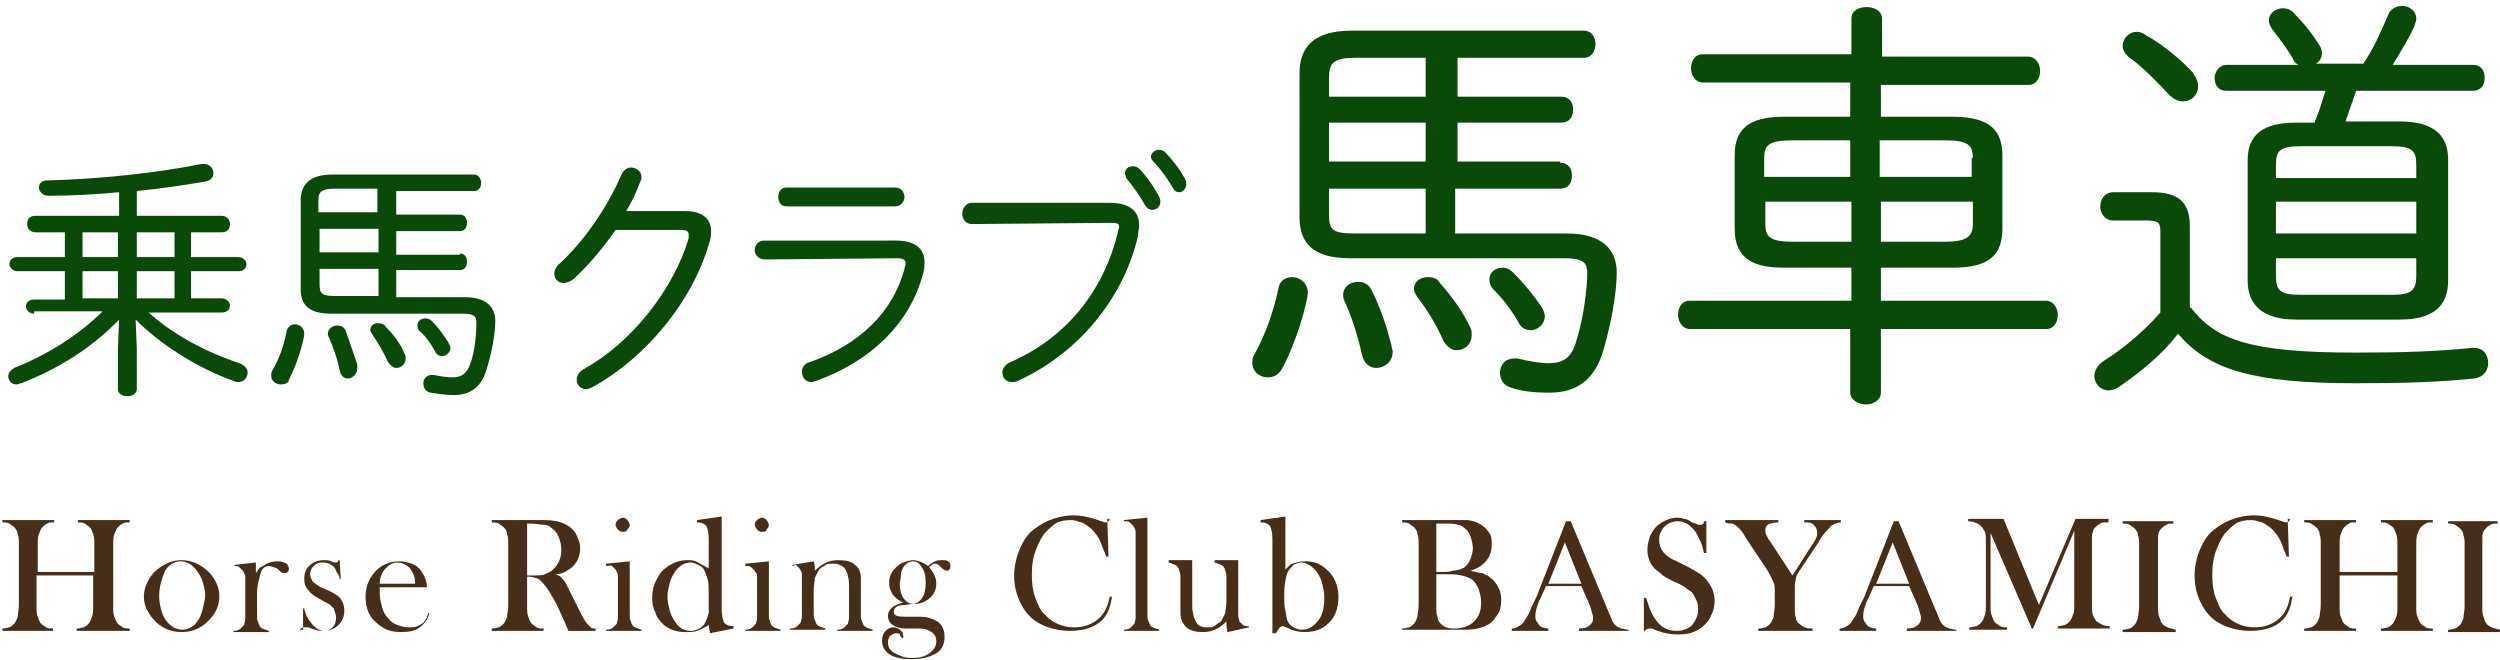 <?xml version="1.0" encoding="utf-8"?>
<!-- Generator: Adobe Illustrator 23.1.0, SVG Export Plug-In . SVG Version: 6.00 Build 0)  -->
<svg version="1.1" id="レイヤー_2" xmlns="http://www.w3.org/2000/svg" xmlns:xlink="http://www.w3.org/1999/xlink" x="0px"
	 y="0px" viewBox="0 0 212 56" style="enable-background:new 0 0 212 56;" xml:space="preserve">
<style type="text/css">
	.st0{fill:#472E18;}
	.st1{fill:#094A09;}
</style>
<g>
	<g>
		<g>
			<path class="st0" d="M3.1,48.5H8v-2.2c0-0.5,0-0.8-0.1-1c-0.1-0.2-0.1-0.4-0.3-0.6c-0.1-0.1-0.3-0.2-0.4-0.3
				c-0.2-0.1-0.4-0.1-0.6-0.1v-0.2h4.4v0.2c-0.3,0-0.5,0-0.6,0.1c-0.2,0.1-0.3,0.2-0.4,0.3c-0.1,0.1-0.2,0.3-0.3,0.6
				c-0.1,0.2-0.1,0.6-0.1,1v5c0,0.5,0,0.8,0.1,1c0.1,0.2,0.1,0.4,0.3,0.6c0.1,0.1,0.3,0.2,0.4,0.3c0.2,0.1,0.4,0.1,0.6,0.1v0.2H6.5
				v-0.2c0.3,0,0.5-0.1,0.6-0.1c0.2-0.1,0.3-0.2,0.4-0.3c0.1-0.1,0.2-0.3,0.3-0.6c0.1-0.2,0.1-0.6,0.1-1v-2.5H3.1v2.5
				c0,0.5,0,0.8,0.1,1c0.1,0.2,0.1,0.4,0.3,0.6c0.1,0.1,0.3,0.2,0.4,0.3c0.2,0.1,0.4,0.1,0.6,0.1v0.2H0.2v-0.2
				c0.3,0,0.5-0.1,0.6-0.1c0.2-0.1,0.3-0.2,0.4-0.3c0.1-0.1,0.2-0.3,0.3-0.6c0-0.2,0.1-0.6,0.1-1v-5c0-0.5,0-0.8-0.1-1
				c0-0.2-0.1-0.4-0.3-0.6c-0.1-0.1-0.3-0.2-0.4-0.3c-0.2-0.1-0.4-0.1-0.6-0.1v-0.2h4.4v0.2c-0.3,0-0.5,0-0.6,0.1
				c-0.2,0.1-0.3,0.2-0.4,0.3c-0.1,0.1-0.2,0.3-0.3,0.6c-0.1,0.2-0.1,0.6-0.1,1V48.5z"/>
		</g>
		<g>
			<path class="st0" d="M12.2,50.6c0-0.7,0.3-1.4,0.8-2c0.7-0.7,1.5-1.1,2.4-1.1s1.7,0.4,2.4,1.1c0.5,0.6,0.8,1.2,0.8,2
				c0,0.7-0.3,1.4-0.8,1.9c-0.6,0.7-1.4,1.1-2.4,1.1s-1.8-0.4-2.4-1.1c-0.3-0.3-0.4-0.6-0.6-0.9C12.3,51.3,12.2,51,12.2,50.6z
				 M13.5,50.5c0,0.8,0.2,1.5,0.5,2c0.4,0.6,0.9,0.9,1.5,0.9c0.2,0,0.5-0.1,0.7-0.2s0.4-0.3,0.6-0.6c0.2-0.3,0.3-0.6,0.4-1
				c0.1-0.4,0.2-0.8,0.2-1.1c0-0.4-0.1-0.8-0.2-1.1c-0.1-0.4-0.3-0.7-0.5-1c-0.4-0.5-0.8-0.8-1.4-0.8c-0.5,0-1,0.3-1.3,0.8
				C13.7,49.1,13.5,49.8,13.5,50.5z"/>
		</g>
		<g>
			<path class="st0" d="M21.7,48.6c0.2-0.3,0.3-0.5,0.6-0.6c0.4-0.3,0.8-0.4,1.3-0.4c0.3,0,0.5,0.1,0.7,0.2c0.1,0.1,0.2,0.3,0.2,0.4
				c0,0.1,0,0.2-0.1,0.3c-0.1,0.1-0.2,0.1-0.3,0.1c-0.2,0-0.3-0.1-0.4-0.2l-0.2-0.2C23.2,48.1,23,48,22.8,48c-0.3,0-0.6,0.2-0.7,0.6
				s-0.3,1-0.3,1.7v1.3l0,0.5c0,0.3,0,0.5,0.1,0.7s0.1,0.3,0.2,0.4c0.1,0.1,0.4,0.2,0.7,0.3v0.1h-3v-0.1c0.3,0,0.5-0.1,0.6-0.2
				c0.1-0.1,0.2-0.2,0.3-0.3c0-0.1,0.1-0.3,0.1-0.5c0-0.2,0-0.5,0-0.9v-1.7c0-0.5,0-0.8,0-1s-0.1-0.3-0.2-0.5
				c-0.1-0.1-0.2-0.2-0.3-0.3S20.1,48,19.9,48v-0.1l1.8-0.2C21.7,48,21.7,48.3,21.7,48.6z"/>
		</g>
		<g>
			<path class="st0" d="M25.7,53.5v-1.9h0.1c0.1,0.5,0.3,0.9,0.5,1.1c0.3,0.5,0.8,0.8,1.2,0.8c0.3,0,0.5-0.1,0.7-0.3
				c0.2-0.2,0.3-0.5,0.3-0.8c0-0.3-0.1-0.5-0.2-0.8c-0.1-0.1-0.2-0.2-0.3-0.3s-0.4-0.2-0.7-0.4c-0.6-0.3-1-0.6-1.1-0.8
				c-0.3-0.3-0.4-0.6-0.4-1c0-0.4,0.1-0.8,0.4-1.1c0.3-0.3,0.7-0.5,1.3-0.5c0.2,0,0.4,0,0.6,0.1l0.2,0.1c0.1,0,0.1,0,0.2,0
				c0.1,0,0.2-0.1,0.2-0.2h0.1l0.1,1.6h-0.1c0-0.2-0.1-0.4-0.2-0.5c-0.1-0.1-0.1-0.3-0.2-0.4c-0.1-0.2-0.3-0.3-0.5-0.4
				c-0.2-0.1-0.4-0.1-0.6-0.1c-0.3,0-0.5,0.1-0.7,0.3c-0.2,0.2-0.3,0.4-0.3,0.7c0,0.2,0.1,0.4,0.2,0.6c0.2,0.2,0.4,0.3,0.7,0.5
				l0.7,0.3c0.4,0.2,0.8,0.4,1,0.7c0.2,0.3,0.3,0.6,0.3,1c0,0.5-0.2,0.9-0.5,1.2c-0.4,0.4-0.8,0.5-1.4,0.5c-0.3,0-0.6-0.1-0.9-0.2
				c-0.2-0.1-0.3-0.1-0.4-0.1c0,0-0.1,0-0.2,0c-0.2,0-0.3,0.1-0.4,0.2H25.7z"/>
		</g>
		<g>
			<path class="st0" d="M32.2,49.8c0,0.2,0,0.4,0,0.5c0,0.4,0.1,0.8,0.2,1.2c0.1,0.4,0.3,0.7,0.5,0.9c0.2,0.3,0.5,0.5,0.8,0.6
				c0.3,0.1,0.6,0.2,1,0.2c0.2,0,0.5,0,0.7-0.1c0.2-0.1,0.4-0.2,0.5-0.3c0.2-0.2,0.3-0.4,0.4-0.8l0.1,0c-0.1,0.5-0.4,0.9-0.8,1.2
				c-0.4,0.3-0.9,0.4-1.6,0.4c-0.6,0-1-0.1-1.4-0.3s-0.7-0.5-1-0.8C31.2,52,31,51.4,31,50.6c0-1,0.4-1.8,1.1-2.4
				c0.5-0.4,1.1-0.6,1.8-0.6c0.4,0,0.7,0.1,1,0.2s0.6,0.3,0.8,0.6c0.3,0.4,0.5,0.9,0.5,1.4H32.2z M35.2,49.5c0-0.5-0.1-0.8-0.3-1.1
				c-0.1-0.2-0.3-0.4-0.5-0.5c-0.2-0.1-0.4-0.2-0.7-0.2c-0.4,0-0.7,0.2-1,0.5c-0.3,0.3-0.5,0.8-0.5,1.3H35.2z"/>
		</g>
		<g>
			<path class="st0" d="M44.7,48.9v2.4c0,0.5,0,0.8,0.1,1c0.1,0.2,0.1,0.4,0.3,0.6c0.1,0.1,0.3,0.2,0.4,0.3c0.2,0.1,0.4,0.1,0.6,0.1
				v0.2h-4.4v-0.2c0.3,0,0.5-0.1,0.6-0.1c0.2-0.1,0.3-0.2,0.4-0.3c0.1-0.1,0.2-0.3,0.3-0.6c0-0.2,0.1-0.6,0.1-1v-5
				c0-0.5,0-0.8-0.1-1c0-0.2-0.1-0.4-0.3-0.6c-0.1-0.1-0.3-0.2-0.4-0.3c-0.2-0.1-0.4-0.1-0.6-0.1v-0.2h3.3c0.6,0,0.9,0,1.1,0
				c0.7,0,1.3,0.1,1.7,0.3c0.5,0.2,0.8,0.5,1,0.8c0.2,0.4,0.4,0.8,0.4,1.3c0,0.7-0.3,1.3-0.8,1.7c-0.2,0.1-0.3,0.2-0.5,0.3
				c-0.2,0.1-0.5,0.2-0.8,0.2c0.3,0.1,0.5,0.2,0.6,0.4c0.1,0.1,0.2,0.2,0.3,0.4s0.2,0.4,0.4,0.8c0.4,0.8,0.7,1.4,0.9,1.8
				c0.2,0.4,0.4,0.7,0.5,0.8c0.1,0.1,0.2,0.2,0.3,0.3c0.1,0.1,0.3,0.1,0.4,0.1v0.2h-2.3c-0.1-0.3-0.2-0.4-0.2-0.5l-0.5-1.1
				c-0.3-0.7-0.6-1.2-0.9-1.7c-0.3-0.5-0.6-0.8-0.8-1c-0.1-0.1-0.3-0.2-0.4-0.2c-0.1,0-0.3-0.1-0.5-0.1H44.7z M44.7,48.8H45
				c0.6,0,1,0,1.2-0.1c0.2-0.1,0.5-0.2,0.7-0.4c0.5-0.5,0.7-1,0.7-1.7c0-0.4-0.1-0.7-0.2-1c-0.1-0.3-0.3-0.6-0.6-0.8
				c-0.2-0.2-0.4-0.3-0.7-0.3s-0.6-0.1-1.1-0.1h-0.3V48.8z"/>
		</g>
		<g>
			<path class="st0" d="M51.4,47.8l2-0.2v3.9l0,0.5c0,0.3,0,0.5,0.1,0.7c0,0.1,0.1,0.3,0.2,0.4c0.1,0.1,0.4,0.2,0.7,0.3v0.1h-3v-0.1
				c0.3,0,0.5-0.1,0.6-0.2c0.1-0.1,0.2-0.2,0.3-0.3c0-0.1,0.1-0.3,0.1-0.5c0-0.2,0-0.5,0-0.9v-1.7c0-0.5,0-0.8,0-1s-0.1-0.3-0.2-0.5
				c-0.1-0.1-0.2-0.2-0.3-0.3S51.6,48,51.4,48V47.8z M52.8,45.1c-0.2,0-0.3-0.1-0.4-0.2c-0.1-0.1-0.2-0.3-0.2-0.4
				c0-0.2,0.1-0.3,0.2-0.4s0.3-0.2,0.4-0.2c0.2,0,0.3,0.1,0.4,0.2s0.2,0.3,0.2,0.4c0,0.2-0.1,0.3-0.2,0.4
				C53.1,45.1,53,45.1,52.8,45.1z"/>
		</g>
		<g>
			<path class="st0" d="M60.2,53.7c0-0.2-0.1-0.5-0.1-0.7c-0.3,0.2-0.7,0.4-1,0.5s-0.6,0.1-1,0.1c-0.7,0-1.3-0.2-1.8-0.6
				c-0.3-0.3-0.6-0.6-0.7-1c-0.2-0.4-0.3-0.8-0.3-1.3c0-0.5,0.1-1,0.3-1.4c0.2-0.4,0.4-0.8,0.8-1.1c0.5-0.4,1.1-0.7,1.9-0.7
				c0.3,0,0.6,0,0.9,0.2c0.2,0.1,0.5,0.3,0.9,0.5v-2.5c0-0.5-0.1-0.9-0.2-1.1c-0.2-0.2-0.4-0.3-0.8-0.3v-0.2l2.1-0.3v7.9
				c0,0.5,0.1,0.9,0.2,1.1c0.2,0.2,0.4,0.3,0.8,0.3v0.2L60.2,53.7z M60.1,50.5c0-0.6,0-1.1-0.1-1.4c-0.1-0.3-0.2-0.6-0.3-0.8
				c-0.1-0.2-0.3-0.3-0.5-0.4c-0.2-0.1-0.4-0.2-0.6-0.2c-0.5,0-0.9,0.2-1.3,0.7c-0.2,0.3-0.4,0.6-0.5,1c-0.1,0.4-0.2,0.8-0.2,1.2
				c0,0.4,0.1,0.8,0.2,1.2s0.3,0.7,0.5,1c0.3,0.5,0.8,0.7,1.3,0.7c0.2,0,0.5-0.1,0.7-0.2c0.2-0.1,0.4-0.3,0.5-0.5
				c0.1-0.2,0.2-0.5,0.3-0.8C60.1,51.6,60.1,51.2,60.1,50.5z"/>
		</g>
		<g>
			<path class="st0" d="M63.2,47.8l2-0.2v3.9l0,0.5c0,0.3,0,0.5,0.1,0.7c0,0.1,0.1,0.3,0.2,0.4c0.1,0.1,0.4,0.2,0.7,0.3v0.1h-3v-0.1
				c0.3,0,0.5-0.1,0.6-0.2c0.1-0.1,0.2-0.2,0.3-0.3c0-0.1,0.1-0.3,0.1-0.5c0-0.2,0-0.5,0-0.9v-1.7c0-0.5,0-0.8,0-1S64,48.5,64,48.4
				c-0.1-0.1-0.2-0.2-0.3-0.3S63.4,48,63.2,48V47.8z M64.6,45.1c-0.2,0-0.3-0.1-0.4-0.2c-0.1-0.1-0.2-0.3-0.2-0.4
				c0-0.2,0.1-0.3,0.2-0.4s0.3-0.2,0.4-0.2c0.2,0,0.3,0.1,0.4,0.2s0.2,0.3,0.2,0.4c0,0.2-0.1,0.3-0.2,0.4
				C65,45.1,64.8,45.1,64.6,45.1z"/>
		</g>
		<g>
			<path class="st0" d="M69,47.6c0.1,0.3,0.1,0.5,0.1,0.7v0.1c0.6-0.6,1.2-0.9,2-0.9c0.6,0,1.1,0.1,1.4,0.4c0.4,0.3,0.5,0.7,0.5,1.1
				V52c0,0.3,0,0.5,0.1,0.7s0.1,0.3,0.2,0.4c0.1,0.1,0.4,0.2,0.7,0.3v0.1h-3v-0.1c0.3,0,0.5-0.1,0.6-0.2c0.1-0.1,0.2-0.2,0.3-0.3
				c0-0.1,0.1-0.3,0.1-0.5c0-0.2,0-0.5,0-0.9V50c0-0.5,0-0.9-0.1-1.1c0-0.2-0.1-0.4-0.2-0.6c-0.1-0.2-0.3-0.3-0.5-0.4
				c-0.2-0.1-0.4-0.1-0.6-0.1c-0.3,0-0.5,0-0.7,0.2c-0.2,0.1-0.4,0.2-0.5,0.4c-0.1,0.2-0.2,0.4-0.3,0.6c0,0.2-0.1,0.6-0.1,1.1v1.3
				l0,0.5c0,0.3,0,0.5,0.1,0.7s0.1,0.3,0.2,0.4c0.1,0.1,0.4,0.2,0.7,0.3v0.1h-3v-0.1c0.3,0,0.5-0.1,0.6-0.2c0.1-0.1,0.2-0.2,0.3-0.3
				c0-0.1,0.1-0.3,0.1-0.5c0-0.2,0-0.5,0-0.9v-1.7c0-0.5,0-0.8,0-1s-0.1-0.3-0.2-0.5c-0.1-0.1-0.2-0.2-0.3-0.3S67.4,48,67.2,48v-0.1
				L69,47.6z"/>
		</g>
		<g>
			<path class="st0" d="M76.6,54.1l-0.1,0c-0.1-0.1-0.2-0.2-0.2-0.3s-0.2-0.1-0.3-0.1c-0.2,0-0.3,0.1-0.5,0.2
				c-0.1,0.1-0.2,0.3-0.2,0.6c0,0.4,0.2,0.7,0.6,0.9s0.8,0.4,1.4,0.4c0.6,0,1.1-0.1,1.5-0.4c0.4-0.3,0.6-0.6,0.6-1
				c0-0.3-0.1-0.6-0.4-0.8c-0.3-0.2-0.6-0.3-1.1-0.3h-1.1c-0.4,0-0.8-0.1-1.1-0.3c-0.3-0.2-0.4-0.5-0.4-0.8c0-0.3,0.2-0.6,0.5-0.8
				c0.2-0.1,0.4-0.2,0.8-0.3c-0.4-0.2-0.7-0.4-0.9-0.7s-0.3-0.6-0.3-1c0-0.5,0.2-0.9,0.5-1.2c0.2-0.2,0.4-0.4,0.7-0.5
				c0.3-0.1,0.6-0.2,0.8-0.2c0.4,0,0.9,0.2,1.3,0.5c0.2-0.2,0.4-0.3,0.6-0.4c0.2-0.1,0.4-0.1,0.6-0.1c0.2,0,0.4,0,0.5,0.1
				c0.2,0.1,0.2,0.3,0.2,0.4c0,0.1,0,0.2-0.1,0.3c-0.1,0.1-0.1,0.1-0.2,0.1c-0.1,0-0.3-0.1-0.4-0.2l-0.2-0.2
				c-0.1-0.1-0.2-0.2-0.4-0.2c-0.2,0-0.3,0.1-0.5,0.3c0.4,0.5,0.6,0.9,0.6,1.4c0,0.6-0.3,1.1-0.8,1.4c-0.3,0.2-0.6,0.3-0.9,0.3
				c-0.1,0-0.4,0-0.9,0.1c-0.7,0-1,0.2-1,0.6c0,0.3,0.3,0.4,0.9,0.4h1.1c0.4,0,0.7,0,1,0.1c0.3,0.1,0.5,0.2,0.7,0.3
				c0.4,0.3,0.6,0.7,0.6,1.3c0,0.6-0.2,1.1-0.7,1.4c-0.5,0.3-1.2,0.5-2.1,0.5c-1,0-1.7-0.2-2.1-0.6c-0.3-0.3-0.4-0.6-0.4-1
				c0-0.3,0.1-0.6,0.3-0.8c0.2-0.2,0.4-0.3,0.7-0.3c0.2,0,0.4,0.1,0.5,0.2C76.6,53.6,76.6,53.8,76.6,54.1L76.6,54.1z M76.3,49.5
				c0,0.5,0.1,0.9,0.3,1.2c0.2,0.3,0.5,0.5,0.8,0.5c0.3,0,0.6-0.2,0.8-0.5c0.2-0.3,0.3-0.7,0.3-1.3c0-0.6-0.1-1-0.4-1.4
				c-0.2-0.3-0.4-0.4-0.7-0.4c-0.3,0-0.6,0.2-0.8,0.5c-0.1,0.2-0.2,0.4-0.2,0.6C76.4,49.1,76.3,49.3,76.3,49.5z"/>
		</g>
		<g>
			<path class="st0" d="M93.9,44.1l0.1,3.1h-0.2c0-0.1-0.1-0.2-0.1-0.3c-0.2-0.4-0.3-0.8-0.4-1c-0.2-0.4-0.4-0.7-0.8-1.1
				c-0.3-0.2-0.5-0.4-0.8-0.5s-0.6-0.2-0.9-0.2c-0.5,0-1,0.1-1.3,0.3c-0.3,0.2-0.6,0.5-0.9,0.8c-0.3,0.4-0.5,0.8-0.7,1.3
				c-0.3,0.7-0.4,1.4-0.4,2.3c0,0.7,0.1,1.4,0.3,1.9s0.4,1.1,0.8,1.4c0.6,0.7,1.5,1.1,2.5,1.1c0.5,0,1-0.1,1.4-0.3
				c0.4-0.2,0.7-0.4,1-0.8c0.3-0.4,0.5-0.9,0.6-1.5l0.2,0c-0.1,0.7-0.3,1.3-0.6,1.7c-0.3,0.4-0.7,0.7-1.2,0.9
				c-0.5,0.2-1.1,0.3-1.8,0.3c-0.6,0-1.2-0.1-1.8-0.3c-0.9-0.3-1.6-0.8-2.1-1.6s-0.8-1.7-0.8-2.8c0-0.8,0.2-1.6,0.5-2.3
				s0.7-1.3,1.3-1.7c0.4-0.3,0.9-0.6,1.5-0.8c0.6-0.2,1.2-0.3,1.7-0.3c0.6,0,1.1,0.1,1.8,0.3l0.6,0.2c0.1,0,0.2,0.1,0.3,0.1
				c0.1,0,0.2,0,0.3-0.1c0,0,0.1-0.1,0.1-0.2H93.9z"/>
		</g>
		<g>
			<path class="st0" d="M95.3,44.1l2-0.2v7.6l0,0.5c0,0.3,0,0.5,0.1,0.7s0.1,0.3,0.2,0.4c0.1,0.1,0.4,0.2,0.7,0.3v0.1h-3v-0.1
				c0.3,0,0.5-0.1,0.6-0.2c0.1-0.1,0.2-0.2,0.3-0.3c0-0.1,0.1-0.3,0.1-0.5c0-0.2,0-0.5,0-0.9v-5.4c0-0.5,0-0.8,0-1
				c0-0.2-0.1-0.3-0.2-0.5c-0.1-0.1-0.2-0.2-0.3-0.3s-0.3-0.1-0.5-0.1V44.1z"/>
		</g>
		<g>
			<path class="st0" d="M104.1,53.6c-0.1-0.3-0.1-0.6-0.1-0.9c-0.6,0.6-1.2,0.9-2,0.9c-0.6,0-1-0.1-1.4-0.4
				c-0.3-0.3-0.5-0.7-0.5-1.2v-2.4l0-0.5c0-0.3,0-0.5-0.1-0.7c0-0.1-0.1-0.3-0.2-0.4c-0.1-0.1-0.4-0.2-0.7-0.3v-0.2h2v3.5
				c0,0.5,0,0.8,0.1,1.1c0,0.2,0.1,0.4,0.2,0.6c0.1,0.2,0.2,0.3,0.4,0.4s0.4,0.1,0.6,0.1c0.3,0,0.5,0,0.7-0.2s0.4-0.2,0.5-0.4
				c0.1-0.2,0.2-0.4,0.3-0.6c0-0.2,0.1-0.6,0.1-1.1v-1.3l0-0.5c0-0.3,0-0.5-0.1-0.7c0-0.1-0.1-0.3-0.2-0.4c-0.1-0.1-0.4-0.2-0.7-0.3
				v-0.2h2v3.7c0,0.5,0,0.8,0,1c0,0.2,0.1,0.3,0.1,0.5c0.1,0.1,0.2,0.2,0.3,0.3c0.1,0.1,0.3,0.1,0.5,0.1v0.1L104.1,53.6z"/>
		</g>
		<g>
			<path class="st0" d="M108.9,48.4c0.2-0.2,0.4-0.4,0.5-0.5c0.4-0.2,0.8-0.3,1.3-0.3c0.7,0,1.3,0.2,1.8,0.7c0.6,0.5,1,1.3,1,2.3
				c0,1-0.3,1.8-0.9,2.3c-0.5,0.5-1.2,0.7-2,0.7c-0.4,0-0.8-0.1-1.1-0.2l-0.4-0.2c-0.1,0-0.2-0.1-0.3-0.1c-0.2,0-0.4,0.2-0.6,0.6
				h-0.3v-8c0-0.5-0.1-0.9-0.2-1.1c-0.2-0.2-0.4-0.3-0.8-0.3v-0.2l2.1-0.3V48.4z M108.9,50.5c0,0.5,0,0.9,0.1,1.3
				c0.1,0.4,0.1,0.7,0.2,0.9c0.1,0.2,0.3,0.4,0.5,0.5c0.2,0.1,0.4,0.2,0.7,0.2c0.6,0,1-0.3,1.4-0.8c0.4-0.5,0.5-1.2,0.5-2
				c0-0.4-0.1-0.8-0.2-1.2s-0.3-0.7-0.5-1c-0.2-0.2-0.4-0.4-0.6-0.5s-0.4-0.2-0.6-0.2c-0.3,0-0.5,0.1-0.7,0.2
				c-0.2,0.2-0.4,0.4-0.5,0.6C109,49,108.9,49.7,108.9,50.5z"/>
		</g>
		<g>
			<path class="st0" d="M118.9,53.5v-0.2c0.3,0,0.5-0.1,0.6-0.1c0.2-0.1,0.3-0.2,0.4-0.3c0.1-0.1,0.2-0.3,0.3-0.6
				c0-0.2,0.1-0.6,0.1-1v-5c0-0.5,0-0.8-0.1-1c0-0.2-0.1-0.4-0.3-0.6c-0.1-0.1-0.3-0.2-0.4-0.3c-0.2-0.1-0.4-0.1-0.6-0.1v-0.2h4.5
				c0.5,0,0.8,0,0.9,0c0.5,0,1,0.2,1.3,0.4c0.3,0.2,0.5,0.4,0.7,0.7c0.2,0.3,0.2,0.6,0.2,1c0,0.6-0.2,1.1-0.6,1.5
				c-0.1,0.1-0.3,0.3-0.5,0.4c-0.2,0.1-0.4,0.2-0.7,0.3c0.4,0.1,0.8,0.2,1,0.2c0.2,0.1,0.5,0.2,0.7,0.4c0.3,0.2,0.5,0.5,0.7,0.9
				c0.2,0.4,0.2,0.7,0.2,1.1c0,0.4-0.1,0.8-0.3,1.1c-0.2,0.3-0.4,0.6-0.7,0.8c-0.3,0.2-0.6,0.3-1,0.4c-0.4,0.1-0.9,0.1-1.6,0.1
				H118.9z M121.8,44.4v4.1h0.6c0.3,0,0.5,0,0.8-0.1c0.2,0,0.4-0.1,0.6-0.1c0.1-0.1,0.3-0.1,0.4-0.2c0.2-0.2,0.4-0.4,0.5-0.7
				c0.1-0.3,0.2-0.6,0.2-0.9c0-0.3-0.1-0.7-0.2-1c-0.1-0.3-0.3-0.6-0.5-0.7c-0.2-0.2-0.4-0.3-0.6-0.3c-0.2-0.1-0.6-0.1-1.1-0.1
				H121.8z M121.8,48.7v2.8c0,0.3,0,0.6,0.1,0.8c0,0.2,0.1,0.4,0.2,0.5c0.2,0.3,0.6,0.5,1.2,0.5c0.7,0,1.3-0.2,1.7-0.6
				c0.4-0.4,0.6-0.9,0.6-1.6c0-0.4-0.1-0.8-0.2-1.1c-0.1-0.3-0.3-0.6-0.5-0.8c-0.4-0.3-1.1-0.5-1.9-0.5H121.8z"/>
		</g>
		<g>
			<path class="st0" d="M138.4,53.5h-4.5v-0.2c0.4,0,0.7-0.1,0.8-0.2c0.3-0.2,0.4-0.4,0.4-0.7c0-0.2-0.1-0.4-0.2-0.8l-0.1-0.3
				l-0.7-1.6h-3l-0.4,0.9l-0.2,0.4c-0.2,0.5-0.3,0.9-0.3,1.2c0,0.2,0,0.3,0.1,0.5c0.1,0.1,0.2,0.3,0.3,0.4c0.2,0.1,0.4,0.2,0.7,0.2
				v0.2h-3.1v-0.2c0.2,0,0.5-0.1,0.6-0.2c0.2-0.1,0.4-0.3,0.5-0.5c0.1-0.2,0.3-0.4,0.4-0.7c0.1-0.3,0.3-0.7,0.6-1.3l2.5-6.4h0.4
				l3,7.2c0.2,0.5,0.4,0.9,0.5,1.2s0.3,0.4,0.4,0.5c0.1,0.1,0.2,0.1,0.4,0.2c0.1,0,0.4,0.1,0.6,0.1V53.5z M134.1,49.5l-1.4-3.5
				l-1.4,3.5H134.1z"/>
		</g>
		<g>
			<path class="st0" d="M139.4,53.5l0-2.8l0.2,0c0.2,0.7,0.4,1.3,0.7,1.7c0.5,0.8,1.1,1.1,1.9,1.1c0.5,0,1-0.2,1.3-0.5
				c0.3-0.4,0.5-0.8,0.5-1.3c0-0.2,0-0.5-0.1-0.7c-0.1-0.2-0.2-0.4-0.3-0.6c-0.1-0.2-0.3-0.3-0.6-0.5c-0.2-0.2-0.6-0.4-1.1-0.6
				c-0.4-0.2-0.8-0.4-1-0.6c-0.2-0.2-0.4-0.3-0.6-0.5c-0.4-0.4-0.6-1-0.6-1.6c0-0.4,0.1-0.7,0.2-1.1c0.2-0.4,0.4-0.7,0.6-0.9
				c0.5-0.4,1.1-0.7,1.7-0.7c0.2,0,0.4,0,0.6,0.1c0.2,0,0.4,0.1,0.7,0.3c0.2,0.1,0.4,0.1,0.5,0.2c0.1,0,0.2,0,0.2,0
				c0.2,0,0.3-0.1,0.3-0.3h0.2l0,2.7h-0.2c-0.1-0.4-0.2-0.8-0.3-1c-0.1-0.2-0.2-0.4-0.3-0.6c-0.2-0.4-0.5-0.6-0.7-0.8
				c-0.3-0.2-0.6-0.3-0.9-0.3c-0.5,0-0.9,0.2-1.2,0.5c-0.1,0.1-0.2,0.3-0.3,0.5s-0.1,0.4-0.1,0.6c0,0.8,0.5,1.4,1.5,1.8l1,0.5
				c0.7,0.4,1.3,0.7,1.6,1.2c0.4,0.5,0.6,1,0.6,1.7c0,0.4-0.1,0.8-0.3,1.2c-0.2,0.5-0.6,0.9-1.1,1.2c-0.5,0.3-1,0.4-1.7,0.4
				c-0.6,0-1.2-0.1-1.7-0.3c-0.3-0.1-0.5-0.2-0.5-0.2c-0.1,0-0.1,0-0.2,0c-0.2,0-0.4,0.1-0.5,0.3H139.4z"/>
		</g>
		<g>
			<path class="st0" d="M149.1,53.5v-0.2c0.3,0,0.5-0.1,0.6-0.1c0.2-0.1,0.3-0.2,0.4-0.3c0.1-0.1,0.2-0.3,0.3-0.6
				c0-0.2,0.1-0.6,0.1-1l0-1.3c0-0.2,0-0.4-0.1-0.6c-0.1-0.3-0.3-0.6-0.5-1l-1.8-2.7l-0.3-0.5c-0.2-0.3-0.5-0.6-0.7-0.7
				c-0.1-0.1-0.2-0.1-0.3-0.1s-0.3,0-0.5-0.1v-0.2h4.5v0.2c-0.4,0-0.6,0.1-0.7,0.1c-0.3,0.1-0.4,0.3-0.4,0.6c0,0.1,0,0.2,0.1,0.4
				c0.1,0.1,0.1,0.3,0.3,0.5l1.9,2.9l1.6-2.5l0.2-0.3c0.2-0.3,0.3-0.5,0.3-0.8c0-0.3-0.1-0.5-0.3-0.7c-0.2-0.2-0.4-0.2-0.8-0.2v-0.2
				h3.1v0.2c-0.2,0-0.4,0.1-0.5,0.1c-0.1,0.1-0.3,0.1-0.4,0.3c-0.3,0.3-0.7,0.7-1,1.3l-1.6,2.4c-0.2,0.3-0.3,0.5-0.3,0.6
				c0,0.1-0.1,0.4-0.1,0.7v1.7c0,0.5,0,0.8,0.1,1c0,0.2,0.1,0.4,0.3,0.5c0.3,0.3,0.6,0.4,1.1,0.4v0.2H149.1z"/>
		</g>
		<g>
			<path class="st0" d="M166.2,53.5h-4.5v-0.2c0.4,0,0.7-0.1,0.8-0.2c0.3-0.2,0.4-0.4,0.4-0.7c0-0.2-0.1-0.4-0.2-0.8l-0.1-0.3
				l-0.7-1.6h-3l-0.4,0.9l-0.2,0.4c-0.2,0.5-0.3,0.9-0.3,1.2c0,0.2,0,0.3,0.1,0.5c0.1,0.1,0.2,0.3,0.3,0.4c0.2,0.1,0.4,0.2,0.7,0.2
				v0.2h-3.1v-0.2c0.2,0,0.5-0.1,0.6-0.2c0.2-0.1,0.4-0.3,0.5-0.5c0.1-0.2,0.3-0.4,0.4-0.7c0.1-0.3,0.3-0.7,0.6-1.3l2.5-6.4h0.4
				l3,7.2c0.2,0.5,0.4,0.9,0.5,1.2s0.3,0.4,0.4,0.5c0.1,0.1,0.2,0.1,0.4,0.2c0.1,0,0.4,0.1,0.6,0.1V53.5z M161.9,49.5l-1.4-3.5
				l-1.4,3.5H161.9z"/>
		</g>
		<g>
			<path class="st0" d="M178.7,44.3c-0.3,0-0.5,0-0.6,0.1c-0.2,0.1-0.3,0.2-0.4,0.3c-0.1,0.1-0.2,0.2-0.2,0.3s-0.1,0.3-0.1,0.4
				c0,0.2,0,0.5,0,0.8v5c0,0.5,0,0.8,0.1,1c0.1,0.2,0.2,0.4,0.3,0.5c0.3,0.2,0.6,0.4,1.1,0.4v0.2h-4.4v-0.2c0.3,0,0.5-0.1,0.6-0.1
				c0.2-0.1,0.3-0.2,0.4-0.3c0.1-0.1,0.2-0.3,0.3-0.6c0.1-0.2,0.1-0.6,0.1-1v-6.1l-3.5,8.3h-0.1l-3.5-8.1v6c0,0.5,0,0.8,0.1,1
				c0.1,0.2,0.1,0.4,0.3,0.6c0.1,0.1,0.3,0.2,0.4,0.3c0.2,0.1,0.4,0.1,0.6,0.1v0.2h-3.2v-0.2c0.3,0,0.5-0.1,0.6-0.1
				c0.2-0.1,0.3-0.2,0.4-0.3c0.1-0.1,0.2-0.3,0.3-0.6c0.1-0.2,0.1-0.6,0.1-1v-5c0-0.2,0-0.4,0-0.6c0-0.3-0.1-0.6-0.2-0.7
				c-0.1-0.2-0.3-0.4-0.5-0.5c-0.2-0.1-0.5-0.2-0.8-0.2v-0.2h3l3,7.3l3.1-7.3h2.8V44.3z"/>
		</g>
		<g>
			<path class="st0" d="M184.3,44.2v0.2c-0.3,0-0.5,0-0.6,0.1c-0.2,0.1-0.3,0.2-0.4,0.3c-0.2,0.2-0.3,0.4-0.3,0.8c0,0.2,0,0.5,0,0.8
				v5c0,0.4,0,0.7,0.1,0.9s0.1,0.4,0.2,0.5c0.1,0.2,0.3,0.3,0.5,0.4s0.4,0.1,0.7,0.2v0.2H180v-0.2c0.3,0,0.5-0.1,0.6-0.1
				c0.2-0.1,0.3-0.2,0.4-0.3c0.1-0.1,0.2-0.3,0.3-0.6c0-0.2,0.1-0.6,0.1-1v-5c0-0.5,0-0.8-0.1-1c0-0.2-0.1-0.4-0.3-0.6
				c-0.1-0.1-0.3-0.2-0.4-0.3c-0.2-0.1-0.4-0.1-0.6-0.1v-0.2H184.3z"/>
		</g>
		<g>
			<path class="st0" d="M194,44.1l0.1,3.1h-0.2c0-0.1-0.1-0.2-0.1-0.3c-0.2-0.4-0.3-0.8-0.4-1c-0.2-0.4-0.4-0.7-0.8-1.1
				c-0.3-0.2-0.5-0.4-0.8-0.5s-0.6-0.2-0.9-0.2c-0.5,0-1,0.1-1.3,0.3c-0.3,0.2-0.6,0.5-0.9,0.8c-0.3,0.4-0.5,0.8-0.7,1.3
				c-0.3,0.7-0.4,1.4-0.4,2.3c0,0.7,0.1,1.4,0.3,1.9s0.4,1.1,0.8,1.4c0.6,0.7,1.5,1.1,2.5,1.1c0.5,0,1-0.1,1.4-0.3
				c0.4-0.2,0.7-0.4,1-0.8c0.3-0.4,0.5-0.9,0.6-1.5l0.2,0c-0.1,0.7-0.3,1.3-0.6,1.7c-0.3,0.4-0.7,0.7-1.2,0.9
				c-0.5,0.2-1.1,0.3-1.8,0.3c-0.6,0-1.2-0.1-1.8-0.3c-0.9-0.3-1.6-0.8-2.1-1.6s-0.8-1.7-0.8-2.8c0-0.8,0.2-1.6,0.5-2.3
				s0.7-1.3,1.3-1.7c0.4-0.3,0.9-0.6,1.5-0.8c0.6-0.2,1.2-0.3,1.7-0.3c0.6,0,1.1,0.1,1.8,0.3l0.6,0.2c0.1,0,0.2,0.1,0.3,0.1
				c0.1,0,0.2,0,0.3-0.1c0,0,0.1-0.1,0.1-0.2H194z"/>
		</g>
		<g>
			<path class="st0" d="M198.4,48.5h4.9v-2.2c0-0.5,0-0.8-0.1-1c-0.1-0.2-0.1-0.4-0.3-0.6c-0.1-0.1-0.3-0.2-0.4-0.3
				c-0.2-0.1-0.4-0.1-0.6-0.1v-0.2h4.4v0.2c-0.3,0-0.5,0-0.6,0.1c-0.2,0.1-0.3,0.2-0.4,0.3c-0.1,0.1-0.2,0.3-0.3,0.6
				c-0.1,0.2-0.1,0.6-0.1,1v5c0,0.5,0,0.8,0.1,1c0.1,0.2,0.1,0.4,0.3,0.6c0.1,0.1,0.3,0.2,0.4,0.3c0.2,0.1,0.4,0.1,0.6,0.1v0.2h-4.4
				v-0.2c0.3,0,0.5-0.1,0.6-0.1c0.2-0.1,0.3-0.2,0.4-0.3c0.1-0.1,0.2-0.3,0.3-0.6c0.1-0.2,0.1-0.6,0.1-1v-2.5h-4.9v2.5
				c0,0.5,0,0.8,0.1,1c0.1,0.2,0.1,0.4,0.3,0.6c0.1,0.1,0.3,0.2,0.4,0.3c0.2,0.1,0.4,0.1,0.6,0.1v0.2h-4.4v-0.2
				c0.3,0,0.5-0.1,0.6-0.1c0.2-0.1,0.3-0.2,0.4-0.3c0.1-0.1,0.2-0.3,0.3-0.6c0-0.2,0.1-0.6,0.1-1v-5c0-0.5,0-0.8-0.1-1
				c0-0.2-0.1-0.4-0.3-0.6c-0.1-0.1-0.3-0.2-0.4-0.3c-0.2-0.1-0.4-0.1-0.6-0.1v-0.2h4.4v0.2c-0.3,0-0.5,0-0.6,0.1
				c-0.2,0.1-0.3,0.2-0.4,0.3c-0.1,0.1-0.2,0.3-0.3,0.6c-0.1,0.2-0.1,0.6-0.1,1V48.5z"/>
		</g>
		<g>
			<path class="st0" d="M211.8,44.2v0.2c-0.3,0-0.5,0-0.6,0.1c-0.2,0.1-0.3,0.2-0.4,0.3c-0.2,0.2-0.3,0.4-0.3,0.8c0,0.2,0,0.5,0,0.8
				v5c0,0.4,0,0.7,0.1,0.9s0.1,0.4,0.2,0.5c0.1,0.2,0.3,0.3,0.5,0.4s0.4,0.1,0.7,0.2v0.2h-4.4v-0.2c0.3,0,0.5-0.1,0.6-0.1
				c0.2-0.1,0.3-0.2,0.4-0.3c0.1-0.1,0.2-0.3,0.3-0.6c0-0.2,0.1-0.6,0.1-1v-5c0-0.5,0-0.8-0.1-1c0-0.2-0.1-0.4-0.3-0.6
				c-0.1-0.1-0.3-0.2-0.4-0.3c-0.2-0.1-0.4-0.1-0.6-0.1v-0.2H211.8z"/>
		</g>
	</g>
</g>
<g>
	<path class="st1" d="M2.9,26.6c-0.4,0-0.7-0.3-0.7-0.6c0-0.3,0.2-0.6,0.7-0.6h2.6V23h-4c-0.4,0-0.7-0.3-0.7-0.6
		c0-0.3,0.2-0.6,0.7-0.6h4v-2.1H3c-0.4,0-0.7-0.3-0.7-0.7s0.2-0.7,0.7-0.7h7.1v-2c-2.1,0.2-4.1,0.3-6,0.3c-0.5,0-0.8-0.4-0.8-0.7
		c0-0.3,0.2-0.6,0.7-0.6c4.1-0.1,9.2-0.6,13.1-1.4c0.1,0,0.1,0,0.2,0c0.5,0,0.8,0.4,0.8,0.8c0,0.3-0.2,0.6-0.7,0.7
		c-1.8,0.3-3.8,0.6-5.8,0.8v2.1h7.2c0.4,0,0.7,0.3,0.7,0.7s-0.2,0.7-0.7,0.7h-2.6v2.1h4c0.4,0,0.7,0.3,0.7,0.6
		c0,0.3-0.2,0.6-0.7,0.6h-4v2.3h2.6c0.4,0,0.7,0.3,0.7,0.6c0,0.3-0.2,0.6-0.7,0.6h-6.2c2,1.8,4.7,3.3,7.7,4.3
		c0.5,0.2,0.7,0.5,0.7,0.8c0,0.4-0.3,0.8-0.8,0.8c-0.1,0-0.2,0-0.4-0.1c-3.1-1.1-6.2-3.1-8.3-5.2l0.1,2.4v3.5c0,0.4-0.4,0.6-0.8,0.6
		c-0.4,0-0.8-0.2-0.8-0.6v-3.5l0.1-2.4c-2.3,2.4-5.2,4.2-8.3,5.4c-0.1,0-0.3,0.1-0.4,0.1c-0.5,0-0.7-0.4-0.7-0.7
		c0-0.3,0.2-0.5,0.5-0.7c2.8-1.1,5.5-2.8,7.5-4.8H2.9z M10.1,19.7H7v2.1h3V19.7z M7,25.3h3V23H7V25.3z M14.8,19.7h-3.2v2.1h3.2V19.7
		z M11.6,25.3h3.2V23h-3.2V25.3z"/>
	<path class="st1" d="M23.8,32.6c-0.4,0-0.8-0.3-0.8-0.7c0-0.2,0-0.3,0.1-0.5c0.6-1,1-2.2,1.2-3.3c0.1-0.4,0.4-0.6,0.7-0.6
		c0.4,0,0.8,0.3,0.8,0.8c0,0.5-0.6,2.6-1.3,3.9C24.5,32.5,24.1,32.6,23.8,32.6z M39,21.5c0.4,0,0.6,0.3,0.6,0.7
		c0,0.4-0.2,0.7-0.6,0.7h-5.4v2.3h5.8c1.9,0,2.6,0.9,2.6,2c0,1.1-0.3,2.7-0.7,4c-0.4,1.5-1.3,2.3-2.8,2.3c-0.8,0-1.3-0.1-2-0.2
		c-0.4-0.1-0.6-0.4-0.6-0.8c0-0.4,0.3-0.7,0.7-0.7c0.1,0,0.1,0,0.2,0c0.5,0.1,1.1,0.2,1.6,0.2c0.7,0,1.2-0.3,1.5-1.2
		c0.4-1.1,0.5-2.7,0.5-3.4c0-0.6-0.2-0.8-1.2-0.8H28.1c-2,0-2.6-0.8-2.6-2.1v-7.5c0-1.3,0.7-2.2,2.7-2.2h12c0.4,0,0.6,0.4,0.6,0.7
		c0,0.4-0.2,0.7-0.6,0.7h-6.6v2H39c0.4,0,0.6,0.3,0.6,0.7c0,0.4-0.2,0.7-0.6,0.7h-5.4v2H39z M28.4,16c-1.2,0-1.4,0.3-1.4,1v1h5v-2
		H28.4z M32.1,19.4h-5v2h5V19.4z M27.1,22.8v1.3c0,0.8,0.2,1,1.3,1h3.7v-2.3H27.1z M30.3,30.9c0,0.1,0,0.2,0,0.3
		c0,0.5-0.4,0.9-0.8,0.9c-0.3,0-0.6-0.2-0.7-0.7c-0.2-1.1-0.6-2-0.9-2.8c-0.1-0.1-0.1-0.2-0.1-0.3c0-0.4,0.4-0.7,0.8-0.7
		c0.3,0,0.5,0.1,0.7,0.4C29.6,28.9,30,30,30.3,30.9z M34.3,30c0.1,0.1,0.1,0.3,0.1,0.4c0,0.5-0.4,0.8-0.8,0.8
		c-0.2,0-0.5-0.2-0.7-0.5c-0.4-0.9-0.9-1.7-1.3-2.3c-0.1-0.2-0.2-0.3-0.2-0.4c0-0.4,0.3-0.6,0.7-0.6c0.2,0,0.5,0.1,0.6,0.3
		C33.4,28.4,34,29.2,34.3,30z M38,29c0.1,0.2,0.2,0.4,0.2,0.5c0,0.4-0.4,0.7-0.7,0.7c-0.2,0-0.5-0.1-0.6-0.4
		c-0.4-0.7-0.8-1.3-1.3-1.7c-0.2-0.2-0.2-0.4-0.2-0.5c0-0.4,0.3-0.6,0.7-0.6c0.2,0,0.4,0.1,0.5,0.2C37.2,27.8,37.6,28.4,38,29z"/>
	<path class="st1" d="M58.1,17.9c1.4,0,2.2,0.6,2.2,1.7c0,0.2,0,0.5-0.1,0.8c-1.4,5.1-5.4,9.9-9.9,12.4c-0.2,0.1-0.4,0.2-0.6,0.2
		c-0.5,0-0.8-0.4-0.8-0.8c0-0.3,0.2-0.7,0.6-0.9c4-2.2,7.6-6.7,8.9-11.1c0-0.1,0-0.2,0-0.3c0-0.3-0.2-0.4-0.6-0.4l-5.6,0
		c-1.1,1.6-2.4,3.1-3.6,4.2C48.3,23.9,48,24,47.8,24c-0.5,0-0.8-0.4-0.8-0.8c0-0.2,0.1-0.5,0.4-0.8c2.1-1.9,4.1-4.8,5.3-7.6
		c0.2-0.4,0.5-0.6,0.8-0.6c0.4,0,0.9,0.3,0.9,0.8c0,0.1,0,0.2-0.1,0.4c-0.3,0.8-0.7,1.7-1.2,2.5L58.1,17.9z"/>
	<path class="st1" d="M76,20.4c1.6,0,2.4,0.7,2.4,1.8c0,0.3,0,0.6-0.1,0.9c-1.1,4.4-4.6,7.6-9.1,9.2c-0.1,0-0.2,0.1-0.4,0.1
		c-0.5,0-0.8-0.4-0.8-0.9c0-0.3,0.2-0.7,0.7-0.8c4.2-1.5,7-4.2,8-7.9c0-0.2,0.1-0.3,0.1-0.4c0-0.4-0.2-0.5-0.8-0.5l-11.1,0.1
		c-0.6,0-0.9-0.4-0.9-0.8c0-0.4,0.3-0.8,0.8-0.8L76,20.4z M75.9,15.9c0.5,0,0.8,0.4,0.8,0.8c0,0.4-0.3,0.8-0.8,0.8h-9.2
		c-0.5,0-0.7-0.4-0.7-0.8c0-0.4,0.2-0.8,0.7-0.8H75.9z"/>
	<path class="st1" d="M94.1,17.2c1.7,0,2.5,0.7,2.5,1.9c0,0.3-0.1,0.6-0.1,0.9c-1.2,5.3-5.1,10-10.2,12.3c-0.2,0.1-0.3,0.1-0.5,0.1
		c-0.5,0-0.8-0.4-0.8-0.8c0-0.3,0.2-0.7,0.7-0.9c4.8-2.1,7.9-6.1,9.1-11c0-0.2,0.1-0.3,0.1-0.4c0-0.4-0.2-0.4-0.8-0.4L82.4,19
		c-0.5,0-0.8-0.4-0.8-0.9c0-0.4,0.3-0.9,0.8-0.9L94.1,17.2z M95.4,14.7c0-0.4,0.3-0.6,0.7-0.6c0.2,0,0.4,0.1,0.5,0.2
		c0.6,0.6,1.3,1.6,1.7,2.4c0.1,0.2,0.1,0.3,0.1,0.4c0,0.4-0.3,0.7-0.7,0.7c-0.2,0-0.4-0.1-0.6-0.4c-0.5-0.9-1.1-1.7-1.6-2.3
		C95.5,15,95.4,14.8,95.4,14.7z M97.6,13.3c0-0.3,0.3-0.6,0.7-0.6c0.2,0,0.4,0.1,0.5,0.2c0.5,0.5,1.3,1.5,1.7,2.3
		c0.1,0.2,0.1,0.3,0.1,0.4c0,0.4-0.3,0.7-0.6,0.7c-0.2,0-0.4-0.1-0.5-0.3c-0.4-0.7-1.1-1.7-1.6-2.2C97.7,13.6,97.6,13.5,97.6,13.3z"
		/>
</g>
<g>
	<path class="st1" d="M107.5,32c-0.7,0-1.3-0.5-1.3-1.2c0-0.3,0-0.5,0.2-0.8c0.9-1.6,1.6-3.6,2-5.5c0.1-0.7,0.6-1,1.2-1
		c0.6,0,1.3,0.5,1.3,1.3c0,0.8-1,4.3-2.1,6.3C108.5,31.8,108,32,107.5,32z M132.3,13.8c0.7,0,1,0.5,1,1.1c0,0.6-0.3,1.1-1,1.1h-8.9
		v3.8h9.5c3.1,0,4.2,1.5,4.2,3.3c0,1.8-0.5,4.4-1.1,6.5c-0.7,2.5-2.2,3.7-4.6,3.7c-1.3,0-2.2-0.1-3.2-0.4c-0.7-0.2-1-0.7-1-1.3
		c0-0.6,0.4-1.2,1.2-1.2c0.1,0,0.2,0,0.3,0c0.8,0.2,1.9,0.4,2.6,0.4c1.2,0,2-0.4,2.4-2c0.6-1.8,0.9-4.5,0.9-5.6c0-1-0.4-1.3-2-1.3
		h-18.1c-3.2,0-4.3-1.3-4.3-3.5V6.2c0-2.1,1.1-3.6,4.4-3.6h19.7c0.7,0,1,0.6,1,1.1c0,0.6-0.3,1.2-1,1.2h-10.7v3.3h8.8
		c0.7,0,1,0.5,1,1.1c0,0.6-0.3,1.1-1,1.1h-8.8v3.3H132.3z M115,4.9c-1.9,0-2.3,0.4-2.3,1.7v1.6h8.2V4.9H115z M120.9,10.4h-8.2v3.3
		h8.2V10.4z M112.7,16v2.2c0,1.3,0.3,1.6,2.2,1.6h6V16H112.7z M118,29.3c0,0.2,0.1,0.4,0.1,0.5c0,0.9-0.7,1.4-1.4,1.4
		c-0.5,0-1-0.3-1.2-1.1c-0.4-1.8-0.9-3.3-1.5-4.6c-0.1-0.2-0.1-0.4-0.1-0.5c0-0.7,0.6-1.1,1.3-1.1c0.4,0,0.9,0.2,1.1,0.7
		C117,25.9,117.6,27.7,118,29.3z M124.7,27.8c0.1,0.2,0.1,0.4,0.1,0.6c0,0.8-0.6,1.3-1.3,1.3c-0.4,0-0.8-0.3-1.1-0.8
		c-0.6-1.4-1.5-2.8-2.2-3.7c-0.2-0.3-0.3-0.5-0.3-0.7c0-0.6,0.5-1,1.2-1c0.4,0,0.8,0.1,1,0.5C123.1,25.1,124.1,26.5,124.7,27.8z
		 M130.7,26c0.2,0.3,0.3,0.6,0.3,0.8c0,0.7-0.6,1.2-1.2,1.2c-0.4,0-0.8-0.2-1-0.6c-0.6-1.1-1.4-2.1-2.1-2.8
		c-0.3-0.3-0.4-0.6-0.4-0.9c0-0.6,0.5-1,1.1-1c0.3,0,0.6,0.1,0.9,0.4C129.3,24.1,130.1,25.1,130.7,26z"/>
	<path class="st1" d="M151.3,22.7c-2.4,0-4.2-0.6-4.2-3.3v-6.2c0-2.2,1.1-3.3,4.2-3.3h5.6V7h-12.5c-0.6,0-1-0.6-1-1.2
		c0-0.6,0.3-1.2,1-1.2H157V1.6c0-0.7,0.6-1,1.3-1c0.6,0,1.3,0.3,1.3,1v3.2H172c0.6,0,1,0.6,1,1.2c0,0.6-0.3,1.2-1,1.2h-12.5v2.7h6.1
		c3.2,0,4.2,1.2,4.2,3.3v6.2c0,2.2-1.1,3.3-4.2,3.3h-6.1v2.8h14c0.6,0,1,0.6,1,1.2c0,0.6-0.3,1.2-1,1.2h-14v5.4c0,0.6-0.6,1-1.3,1
		c-0.6,0-1.3-0.4-1.3-1v-5.4h-13.6c-0.6,0-1-0.6-1-1.2c0-0.6,0.3-1.2,1-1.2H157v-2.8H151.3z M152,11.9c-2,0-2.4,0.4-2.4,1.5V15h7.3
		v-3.1H152z M157,20.5v-3.4h-7.3V19c0,1.1,0.4,1.5,2.4,1.5H157z M167.3,13.4c0-1.1-0.4-1.5-2.4-1.5h-5.5V15h7.8V13.4z M164.9,20.5
		c1.8,0,2.4-0.4,2.4-1.5v-1.9h-7.8v3.4H164.9z"/>
	<path class="st1" d="M185.8,26.1c2.1,2.7,4.9,3.8,14,3.8c4,0,6.9-0.1,9.8-0.4h0.2c0.8,0,1.2,0.6,1.2,1.3c0,0.6-0.4,1.2-1.2,1.3
		c-3,0.3-5.9,0.4-10,0.4c-8.6,0-12.5-1.1-15.1-4.2c-1.3,1.7-3.1,3.2-5,4.5c-0.3,0.2-0.6,0.3-0.9,0.3c-0.7,0-1.2-0.6-1.2-1.2
		c0-0.4,0.2-0.9,0.8-1.3c1.6-1,3.3-2.4,4.8-4.1v-6.8c0-0.9-0.2-1-1.3-1h-2.7c-0.7,0-1.1-0.6-1.1-1.2c0-0.6,0.4-1.2,1.1-1.2h3.3
		c2.3,0,3.2,0.9,3.2,2.9V26.1z M185.9,6.1c0.3,0.4,0.5,0.8,0.5,1.2c0,0.8-0.6,1.3-1.3,1.3c-0.4,0-0.8-0.2-1.2-0.6
		c-0.9-1-2.3-2.4-3.3-3.1c-0.4-0.3-0.6-0.7-0.6-1c0-0.6,0.5-1.2,1.2-1.2c0.3,0,0.5,0.1,0.8,0.3C183.3,3.7,185,5.1,185.9,6.1z
		 M196.3,10.3c0.4-0.9,0.6-1.7,0.9-2.6h-8.4c-0.7,0-1-0.5-1-1.1c0-0.5,0.4-1.1,1-1.1h6.1c-0.2-0.1-0.4-0.3-0.5-0.6
		c-0.5-0.8-1-1.5-1.7-2.4c-0.2-0.3-0.3-0.5-0.3-0.8c0-0.5,0.5-1,1.2-1c0.3,0,0.7,0.1,1,0.5c0.8,0.8,1.5,1.7,2,2.5
		c0.2,0.3,0.3,0.5,0.3,0.8c0,0.4-0.2,0.7-0.5,0.9h4c0.9-1.3,1.4-2.5,2.1-4.1c0.2-0.6,0.8-0.8,1.2-0.8c0.6,0,1.2,0.4,1.2,1.1
		c0,0.2-0.1,0.4-0.2,0.7c-0.5,1.1-1.2,2.2-1.8,3.2h6.8c0.7,0,1,0.5,1,1.1c0,0.6-0.3,1.1-1,1.1h-9.9c-0.3,0.9-0.6,1.7-0.9,2.6h4.6
		c2.9,0,4.1,1.2,4.1,3.2v10.3c0,2.1-1.2,3.3-4.1,3.3h-8.8c-2.9,0-4.1-1.3-4.1-3.3V13.6c0-2.1,1.2-3.2,4.1-3.2H196.3z M204.9,14
		c0-1.2-0.3-1.6-2.1-1.6h-7.7c-1.8,0-2.1,0.4-2.1,1.6v1.1h11.9V14z M193,19.8h11.9v-2.7H193V19.8z M202.8,25c1.6,0,2.1-0.3,2.1-1.6
		v-1.5H193v1.5c0,1.2,0.3,1.6,2.1,1.6H202.8z"/>
</g>
</svg>
